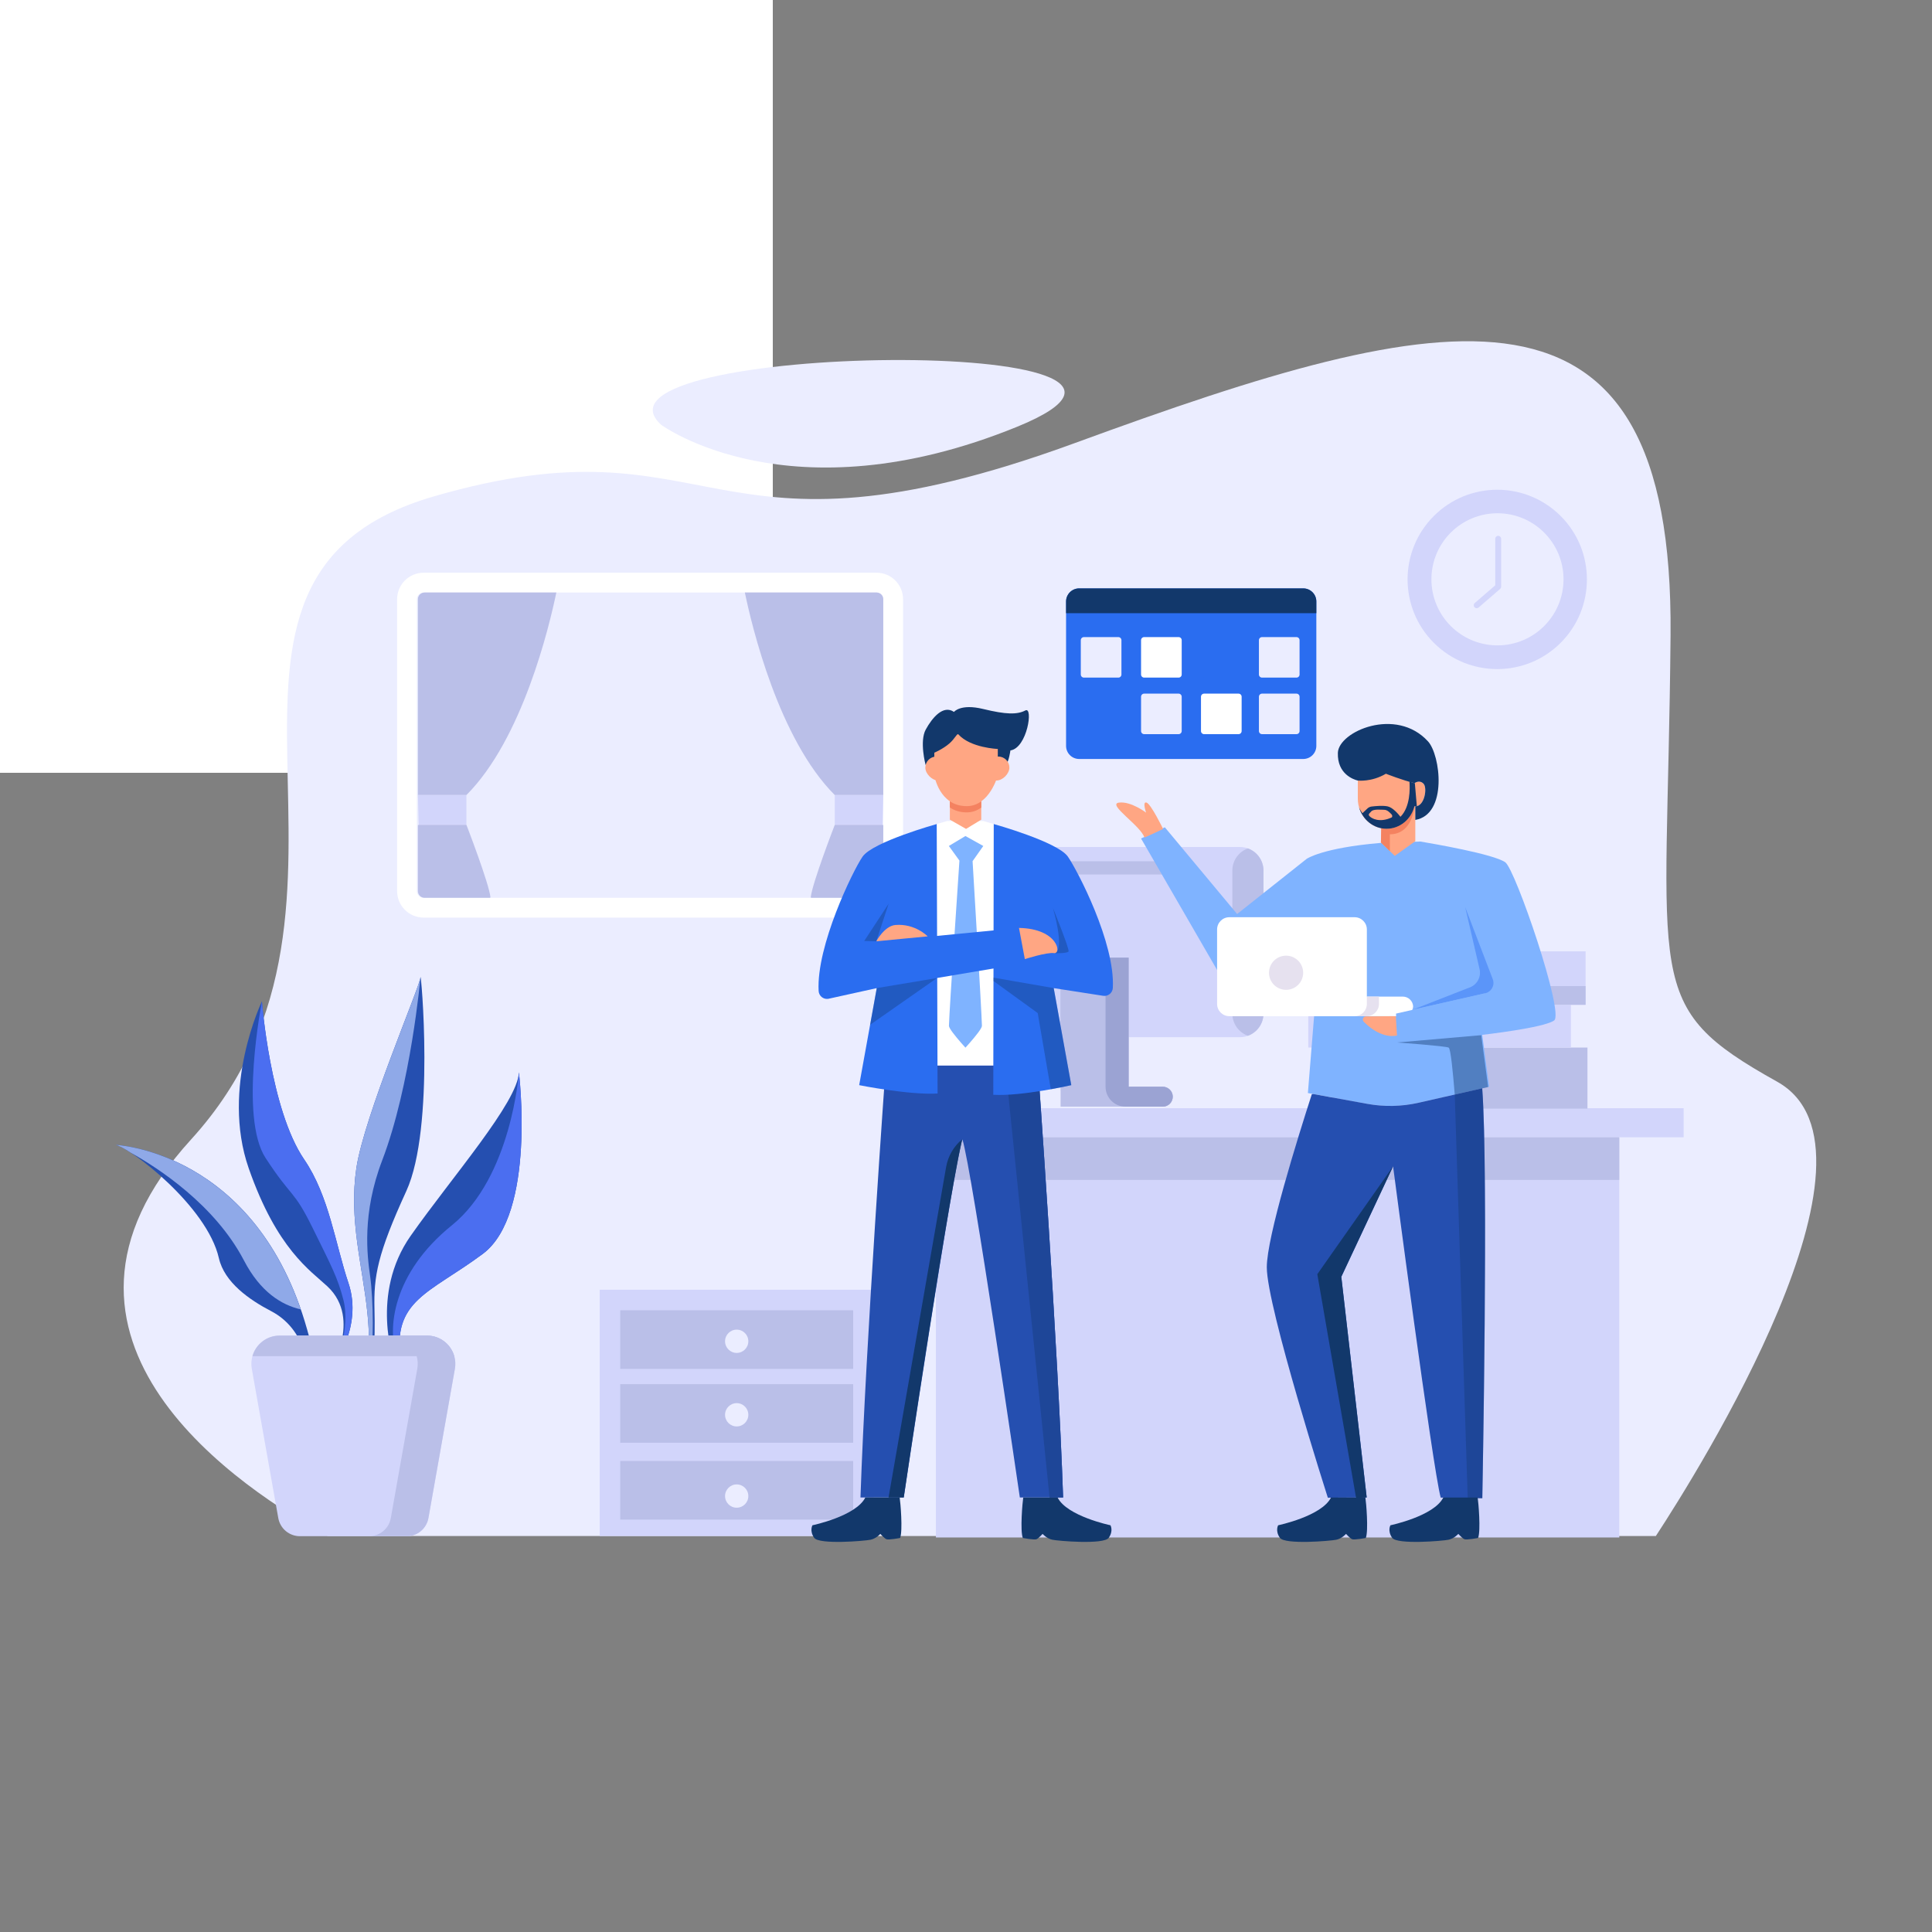 <svg xmlns="http://www.w3.org/2000/svg" xmlns:xlink="http://www.w3.org/1999/xlink" x="0px" y="0px" viewBox="0 0 500 500" style="enable-background:new 0 0 500 500;" xml:space="preserve"><rect x="0" y="0" width="500" height="500" fill="#808080" stroke="none"/><g id="BACKGROUND">	<rect style="fill:#FFFFFF;" width="200" height="200"></rect></g><g id="OBJECTS">	<g>		<g>			<g>				<path style="fill:#EBEDFF;" d="M84.84,397.526h343.688c10.944-16.723,63.157-99.87,31.409-117.576     c-35.341-19.709-28.405-24.783-27.599-115.536c0.877-98.646-57.503-85.147-154.01-49.807     c-96.507,35.341-91.949-7.628-166.043,13.855c-73.772,21.389-6.434,104.593-62.843,166.44     C2.206,346.69,63.614,386.081,84.84,397.526z"></path>				<path style="fill:#EBEDFF;" d="M171.089,109.919c0,0,33.157,24.574,92.163,0.517C322.258,86.379,147.824,88.648,171.089,109.919     z"></path>			</g>			<g>				<rect x="155.194" y="333.782" style="fill:#D2D5FB;" width="70.924" height="63.744"></rect>									<rect x="183.07" y="316.541" transform="matrix(-1.836970e-16 1 -1 -1.836970e-16 537.342 156.03)" style="fill:#BABFE8;" width="15.173" height="60.289"></rect>									<rect x="183.07" y="335.653" transform="matrix(-1.836970e-16 1 -1 -1.836970e-16 556.454 175.142)" style="fill:#BABFE8;" width="15.173" height="60.289"></rect>									<rect x="183.07" y="355.541" transform="matrix(-1.836970e-16 1 -1 -1.836970e-16 576.342 195.029)" style="fill:#BABFE8;" width="15.173" height="60.289"></rect>				<circle style="fill:#EBEDFF;" cx="190.656" cy="347.121" r="3.013"></circle>				<path style="fill:#EBEDFF;" d="M193.669,366.146c0,1.664-1.349,3.013-3.013,3.013c-1.664,0-3.013-1.349-3.013-3.013     c0-1.664,1.349-3.013,3.013-3.013C192.32,363.133,193.669,364.482,193.669,366.146z"></path>				<path style="fill:#EBEDFF;" d="M193.669,387.179c0,1.664-1.349,3.013-3.013,3.013c-1.664,0-3.013-1.349-3.013-3.013     c0-1.664,1.349-3.013,3.013-3.013C192.32,384.166,193.669,385.515,193.669,387.179z"></path>			</g>			<g>				<path style="fill:#FFFFFF;" d="M226.853,148.219H109.631c-3.788,0-6.858,3.07-6.858,6.858v75.539     c0,3.788,3.07,6.858,6.858,6.858h117.222c3.788,0,6.858-3.07,6.858-6.858v-75.539     C233.711,151.289,230.64,148.219,226.853,148.219z"></path>				<path style="fill:#EBEDFF;" d="M109.631,232.353c-0.958,0-1.737-0.779-1.737-1.737v-75.539c0-0.958,0.779-1.737,1.737-1.737     h117.221c0.958,0,1.738,0.779,1.738,1.737v75.539c0,0.958-0.78,1.737-1.738,1.737H109.631z"></path>				<g>					<path style="fill:#BABFE8;" d="M226.852,153.339h-34.084c1.84,8.862,8.787,37.934,23.272,52.42h12.55v-50.682      C228.591,154.118,227.811,153.339,226.852,153.339z"></path>					<polygon style="fill:#D2D5FB;" points="216.041,205.759 216.041,213.461 228.387,213.461 228.591,205.759      "></polygon>					<path style="fill:#BABFE8;" d="M228.591,230.616v-17.038l-0.203-0.117h-12.346c0,0-5.89,15.234-6.23,18.802l0.204,0.09h16.837      C227.811,232.353,228.591,231.574,228.591,230.616z"></path>				</g>				<g>					<path style="fill:#BABFE8;" d="M109.896,153.339h34.084c-1.84,8.862-8.787,37.934-23.273,52.42h-12.549v-50.682      C108.157,154.118,108.938,153.339,109.896,153.339z"></path>					<polygon style="fill:#D2D5FB;" points="120.707,205.759 120.707,213.461 108.361,213.461 108.157,205.759      "></polygon>					<path style="fill:#BABFE8;" d="M108.157,230.616v-17.038l0.203-0.117h12.346c0,0,5.89,15.234,6.23,18.802l-0.204,0.09h-16.837      C108.938,232.353,108.157,231.574,108.157,230.616z"></path>				</g>			</g>			<g>				<path style="fill:#2A6DF0;" d="M337.275,152.275H279.29c-1.873,0-3.392,1.519-3.392,3.392v37.366     c0,1.874,1.519,3.392,3.392,3.392h57.985c1.874,0,3.392-1.519,3.392-3.392v-37.366     C340.667,153.793,339.148,152.275,337.275,152.275z"></path>				<g>					<path style="fill:#12386B;" d="M340.667,158.695v-3.028c0-1.874-1.519-3.392-3.392-3.392H279.29      c-1.873,0-3.392,1.519-3.392,3.392v3.028H340.667z"></path>					<path style="fill:#EBEDFF;" d="M289.423,164.878h-8.908c-0.445,0-0.806,0.361-0.806,0.806v8.876      c0,0.445,0.361,0.806,0.806,0.806h8.908c0.445,0,0.806-0.361,0.806-0.806v-8.876      C290.229,165.239,289.868,164.878,289.423,164.878z"></path>					<path style="fill:#FFFFFF;" d="M305.019,164.878h-8.908c-0.445,0-0.806,0.361-0.806,0.806v8.876      c0,0.445,0.361,0.806,0.806,0.806h8.908c0.445,0,0.806-0.361,0.806-0.806v-8.876      C305.825,165.239,305.464,164.878,305.019,164.878z"></path>					<path style="fill:#2A6DF0;" d="M320.529,164.878h-8.908c-0.445,0-0.806,0.361-0.806,0.806v8.876      c0,0.445,0.361,0.806,0.806,0.806h8.908c0.445,0,0.806-0.361,0.806-0.806v-8.876      C321.335,165.239,320.974,164.878,320.529,164.878z"></path>					<path style="fill:#EBEDFF;" d="M335.522,164.878h-8.908c-0.445,0-0.806,0.361-0.806,0.806v8.876      c0,0.445,0.361,0.806,0.806,0.806h8.908c0.445,0,0.806-0.361,0.806-0.806v-8.876      C336.328,165.239,335.967,164.878,335.522,164.878z"></path>					<path style="fill:#2A6DF0;" d="M289.423,179.51h-8.908c-0.445,0-0.806,0.361-0.806,0.806v8.876      c0,0.445,0.361,0.806,0.806,0.806h8.908c0.445,0,0.806-0.361,0.806-0.806v-8.876      C290.229,179.871,289.868,179.51,289.423,179.51z"></path>					<path style="fill:#EBEDFF;" d="M305.019,179.51h-8.908c-0.445,0-0.806,0.361-0.806,0.806v8.876      c0,0.445,0.361,0.806,0.806,0.806h8.908c0.445,0,0.806-0.361,0.806-0.806v-8.876      C305.825,179.871,305.464,179.51,305.019,179.51z"></path>					<path style="fill:#FFFFFF;" d="M320.529,179.51h-8.908c-0.445,0-0.806,0.361-0.806,0.806v8.876      c0,0.445,0.361,0.806,0.806,0.806h8.908c0.445,0,0.806-0.361,0.806-0.806v-8.876      C321.335,179.871,320.974,179.51,320.529,179.51z"></path>					<path style="fill:#EBEDFF;" d="M335.522,179.51h-8.908c-0.445,0-0.806,0.361-0.806,0.806v8.876      c0,0.445,0.361,0.806,0.806,0.806h8.908c0.445,0,0.806-0.361,0.806-0.806v-8.876      C336.328,179.871,335.967,179.51,335.522,179.51z"></path>				</g>			</g>			<g>				<rect x="229.675" y="286.8" style="fill:#D2D5FB;" width="206.048" height="7.522"></rect>				<rect x="242.212" y="294.322" style="fill:#D2D5FB;" width="176.856" height="103.575"></rect>				<rect x="242.212" y="294.322" style="fill:#BABFE8;" width="176.856" height="11.047"></rect>			</g>			<g>									<ellipse transform="matrix(0.707 -0.707 0.707 0.707 7.495 317.947)" style="fill:#D2D5FB;" cx="387.544" cy="149.926" rx="23.211" ry="23.211"></ellipse>				<g>					<circle style="fill:#EBEDFF;" cx="387.544" cy="149.926" r="17.095"></circle>					<g>						<path style="fill:#D2D5FB;" d="M382.168,157.4c-0.214,0-0.426-0.089-0.577-0.264c-0.275-0.319-0.24-0.8,0.079-1.076       l5.301-4.578v-12.047c0-0.421,0.341-0.762,0.762-0.762c0.422,0,0.763,0.341,0.763,0.762v12.396       c0,0.221-0.096,0.432-0.264,0.577l-5.565,4.807C382.522,157.339,382.345,157.4,382.168,157.4z"></path>					</g>				</g>			</g>			<g>				<path style="fill:#D2D5FB;" d="M320.889,268.426h-67.16c-3.368,0-6.098-2.73-6.098-6.098v-37.028     c0-3.368,2.73-6.098,6.098-6.098h67.16c3.368,0,6.098,2.73,6.098,6.098v37.028C326.987,265.695,324.257,268.426,320.889,268.426     z"></path>				<path style="fill:#BABFE8;" d="M322.96,219.569c-2.347,0.849-4.027,3.09-4.027,5.73v37.028c0,2.64,1.681,4.881,4.027,5.73     c2.347-0.849,4.028-3.09,4.028-5.73v-37.028C326.987,222.659,325.307,220.418,322.96,219.569z"></path>				<path style="fill:#BABFE8;" d="M300.929,281.242h-8.846v-33.401h-17.602v33.401v5.16h26.448c1.425,0,2.58-1.155,2.58-2.58     C303.509,282.397,302.353,281.242,300.929,281.242z"></path>				<path style="fill:#BABFE8;" d="M300.783,281.242h-8.7v-33.401h-17.602v33.401l0,0c0,2.85,2.31,5.16,5.16,5.16h21.288     c1.471,0,2.654-1.231,2.576-2.719C303.432,282.288,302.18,281.242,300.783,281.242z"></path>				<path style="fill:#9BA3D3;" d="M303.509,283.822c0-1.425-1.155-2.58-2.58-2.58h-8.846v-33.401h-5.967v33.401     c0,2.85,2.31,5.16,5.16,5.16h9.654C302.353,286.402,303.509,285.247,303.509,283.822z"></path>				<path style="fill:#BABFE8;" d="M303.848,222.896h-39.146c-0.945,0-1.711,0.766-1.711,1.711l0,0c0,0.945,0.766,1.711,1.711,1.711     h39.146c0.945,0,1.711-0.766,1.711-1.711l0,0C305.559,223.662,304.793,222.896,303.848,222.896z"></path>			</g>			<rect x="344.918" y="271.105" style="fill:#BABFE8;" width="65.917" height="15.807"></rect>			<rect x="338.581" y="260.06" style="fill:#D2D5FB;" width="67.964" height="11.045"></rect>			<rect x="345.201" y="246.21" style="fill:#D2D5FB;" width="65.149" height="13.835"></rect>			<rect x="345.201" y="255.197" style="fill:#BABFE8;" width="65.149" height="4.847"></rect>			<g>				<g>					<path style="fill:#254FB0;" d="M88.456,346.879l1.146,0.241c1.347-3.614,2.567-9.188,0.587-15.043      c-3.376-9.983-4.997-22.557-11.456-31.995c-8.825-12.896-10.943-40.94-10.943-40.94s-10.743,22.247-3.421,43.216      c7.322,20.97,15.983,26.464,20.364,30.558C89.411,337.289,89.317,342.961,88.456,346.879z"></path>					<path style="fill:#4B6EF0;" d="M88.7,346.93l0.902,0.19c1.347-3.614,2.567-9.188,0.587-15.043      c-3.376-9.983-4.997-22.557-11.456-31.995c-8.825-12.896-10.943-40.94-10.943-40.94s-5.939,29.981,0.94,40.541      c6.88,10.56,7.193,7.988,12.136,18.021c4.943,10.033,6.505,12.879,8.009,18.711C89.836,340.148,89.249,344.362,88.7,346.93z"></path>				</g>				<g>					<path style="fill:#254FB0;" d="M94.152,355.071c0,0,2.196-3.276,0.908-15.504c-1.288-12.228-4.805-23.923-2.834-37.259      c1.971-13.335,16.515-47.158,16.591-49.389c0.076-2.231,3.851,38.918-3.656,55.314c-7.507,16.396-8.458,22.049-8.244,30.585      c0.214,8.536-0.274,15.424-1.1,17.427L94.152,355.071z"></path>					<path style="fill:#8FA9E8;" d="M95.806,330.389c0.778,5.451,1.114,19.151-0.285,22.461c-0.131,0.309-0.311,0.138-0.529-0.423      c0.442-2.275,0.765-6.253,0.069-12.86c-1.288-12.228-4.805-23.923-2.834-37.259c1.971-13.335,16.515-47.158,16.591-49.389      c0,0-2.487,27.98-9.896,47.357C93.617,314.149,95.028,324.939,95.806,330.389z"></path>				</g>				<g>					<path style="fill:#254FB0;" d="M102.028,352.48c0,0-6.371-17.55,4.272-32.683c10.643-15.133,27.681-34.552,27.995-42.269      c0,0,4.522,36.664-9.363,46.985c-13.886,10.321-23.643,11.938-21.174,27.908L102.028,352.48z"></path>					<path style="fill:#4B6EF0;" d="M116.932,317.114c-15.479,12.508-16.699,26.979-14.267,33.703      c0.189,0.523,0.545,0.843,1.014,1.015c-2.134-15.414,7.543-17.13,21.253-27.32c13.885-10.321,9.363-46.985,9.363-46.985      S132.412,304.606,116.932,317.114z"></path>				</g>				<g>					<path style="fill:#254FB0;" d="M82.992,356.75l-3.502-12.664C66.452,297.839,29.957,296.3,29.957,296.3      c3.814,0.76,23.618,15.859,26.685,29.294c1.441,6.31,7.887,10.79,13.58,13.757c4.106,2.14,7.141,5.916,8.411,10.369      c1.087,3.81,1.66,7.189,1.66,7.189L82.992,356.75z"></path>					<path style="fill:#8FA9E8;" d="M63.149,326.233c4.266,8.184,9.761,11.511,14.689,12.634      C63.631,297.744,29.957,296.3,29.957,296.3c0.754,0.15,2.147,0.878,3.897,2.025C40.873,302.244,55.613,311.778,63.149,326.233z      "></path>				</g>				<g>					<path style="fill:#D2D5FB;" d="M110.517,345.647H72.374c-4.554,0-8.002,4.114-7.207,8.598l6.849,38.623      c0.482,2.719,2.845,4.699,5.606,4.699h27.648c2.761,0,5.124-1.981,5.606-4.699l6.849-38.623      C118.52,349.761,115.071,345.647,110.517,345.647z"></path>					<path style="fill:#BABFE8;" d="M117.563,350.977c-0.859-3.032-3.643-5.329-7.045-5.329H72.374      c-3.402,0-6.186,2.297-7.045,5.329H117.563z"></path>					<path style="fill:#BABFE8;" d="M110.518,345.647h-9.731c4.554,0,8.002,4.114,7.207,8.598l-6.849,38.623      c-0.482,2.719-2.845,4.699-5.606,4.699h9.731c2.761,0,5.124-1.981,5.606-4.699l6.849-38.623      C118.52,349.761,115.071,345.647,110.518,345.647z"></path>				</g>			</g>			<g>				<g>					<g>						<path style="fill:#7FB3FF;" d="M367.592,217.787c3.284,0.562,18.908,3.235,21.962,5.36       c2.624,1.826,15.337,39.011,12.656,40.947c-2.68,1.936-18.612,3.722-18.612,3.722l1.787,13.424l-18.233,4.149       c-4.376,0.996-8.909,1.094-13.325,0.288l-15.345-2.799l3.127-38.737l-20.421,11.729c-1.487,0.776-3.32,0.221-4.127-1.249       l-21.755-37.617l6.15-2.904l18.712,22.448l18.017-14.294c0,0,4.057-2.829,18.985-4.095L367.592,217.787z"></path>						<path style="fill:#FFA683;" d="M300.999,214.497c0,0-3.161-6.481-4.292-6.802c-1.131-0.322-0.099,2.614-0.099,2.614       s-3.939-3.019-7.05-2.59c-3.111,0.428,5.743,6.032,6.619,9.048C296.177,216.766,301.191,214.518,300.999,214.497z"></path>						<g>							<g>								<path style="fill:#FFFFFF;" d="M318.148,262.982h32.429c1.748,0,3.165-1.417,3.165-3.165v-19.274         c0-1.748-1.417-3.165-3.165-3.165h-32.429c-1.748,0-3.165,1.417-3.165,3.165v19.274         C314.983,261.565,316.4,262.982,318.148,262.982z"></path>								<path style="fill:#FFFFFF;" d="M335.604,262.982h27.44c1.479,0,2.678-1.199,2.678-2.678v0.293         c0-1.479-1.199-2.678-2.678-2.678h-27.44c-1.479,0-2.678,1.199-2.678,2.678v-0.293         C332.926,261.783,334.125,262.982,335.604,262.982z"></path>								<path style="fill:#E6E1EF;" d="M356.875,257.918v1.898c0,1.741-1.406,3.153-3.144,3.166h-3.132         c1.738-0.012,3.142-1.425,3.142-3.166v-1.898H356.875z"></path>							</g>							<path style="fill:#E6E1EF;" d="M328.413,251.748c0-2.443,1.98-4.423,4.423-4.423c2.443,0,4.423,1.98,4.423,4.423        s-1.98,4.423-4.423,4.423C330.393,256.171,328.413,254.19,328.413,251.748z"></path>						</g>						<path style="opacity:0.42;fill:#2A6DF0;" d="M382.889,250.717l-3.7-15.945l7.115,18.583c0.649,1.609-0.34,3.408-2.045,3.722       l-18.609,4.218l14.56-5.689C382.253,254.938,383.426,252.798,382.889,250.717z"></path>						<polygon style="fill:#7FB3FF;" points="383.343,267.902 361.592,269.794 361.293,262.32 384.258,257.078       "></polygon>						<path style="opacity:0.42;fill:#12386B;" d="M374.918,271.118c0.509,0.231,1.118,6.487,1.569,12.174l8.643-1.967       l-1.787-13.424l-21.751,1.892C361.592,269.794,373.978,270.691,374.918,271.118z"></path>						<path style="fill:#FFA683;" d="M361.539,267.979c0,0-3.822,1.242-8.592-3.545c-0.509-0.51-0.15-1.387,0.57-1.392l7.721-0.061       L361.539,267.979z"></path>					</g>					<g>						<g>							<path style="fill:#254FB0;" d="M383.62,387.741l-10.767-0.162c-2.054-7.43-12.327-85.731-12.327-85.731l-13.4,28.585        l6.573,57.115l-10.056,0.062c0,0-15.795-49.369-15.795-59.641c0-7.831,7.893-33.157,11.647-44.773l0.301-0.077l14.034,2.556        c4.41,0.811,8.944,0.711,13.323-0.286l16.413-3.73l0.031,0.015C385.227,303.114,383.62,387.741,383.62,387.741z"></path>							<path style="opacity:0.35;fill:#12386B;" d="M383.62,387.739c0-0.001,0.776-38.649,0.73-69.971c0-0.026,0-0.052,0-0.078        c-0.001-0.685-0.002-1.366-0.004-2.044c-0.001-0.284-0.002-0.565-0.003-0.847c-0.001-0.415-0.002-0.832-0.004-1.244        c-0.051-13.588-0.259-25.498-0.746-31.88l-7.107,1.617l0,0.001l3.353,104.286l3.645,0.15L383.62,387.739z"></path>							<polygon style="fill:#12386B;" points="350.947,387.643 353.701,387.547 347.127,330.432 360.527,301.848 340.92,329.76                "></polygon>						</g>						<path style="fill:#12386B;" d="M344.466,387.56c-2.409,4.827-13.678,7.178-13.678,7.178s-0.824,1.424,0.444,3.244       c1.268,1.82,13.115,0.816,14.602,0.499c1.487-0.317,2.518-1.511,2.518-1.511s0.987,1.091,1.54,1.363       c0.554,0.272,3.581-0.307,3.581-0.307c0.728-1.922,0.083-9.29-0.111-10.466H344.466z"></path>						<path style="fill:#12386B;" d="M373.523,387.56c-2.409,4.827-13.678,7.178-13.678,7.178s-0.824,1.424,0.444,3.244       c1.268,1.82,13.115,0.816,14.602,0.499c1.487-0.317,2.518-1.511,2.518-1.511s0.987,1.091,1.541,1.363       c0.554,0.272,3.581-0.307,3.581-0.307c0.728-1.922,0.083-9.29-0.111-10.466H373.523z"></path>					</g>					<g>						<g>							<path style="fill:#FFA683;" d="M366.281,208.671v9.021l-5.314,3.8l-3.584-3.452l0.085-3.7        c0.448,0.093,0.911,0.139,1.382,0.139c3.46,0,6.372-2.472,7.206-5.824C366.134,208.671,366.204,208.671,366.281,208.671z"></path>							<path style="fill:#FFA683;" d="M368.427,202.85c-1.05-1.122-2.268-0.215-2.268-0.215s-0.017,0.018-0.047,0.052        c-3.116-0.739-7.461-4.047-7.461-4.047c-2.933,1.771-7.251,3.366-7.251,3.366v4.678c0,4.306,3.334,7.797,7.447,7.797        c3.463,0,6.373-2.475,7.207-5.827C368.618,209.008,369.463,203.957,368.427,202.85z"></path>							<path style="fill:#12386B;" d="M366.296,212.193l-0.016-0.008v-3.514c2.387,0.046,3.151-4.742,2.147-5.824        c-1.05-1.12-2.271-0.216-2.271-0.216s-0.016,0.023-0.046,0.054c-3.113-0.741-7.438-2.444-7.438-2.444        c-3.76,2.216-7.275,1.765-7.275,1.765c-1.089-0.263-5.329-1.676-5.159-7.167c0.17-5.545,15.084-12.01,23.333-2.966        C372.799,195.402,374.699,210.726,366.296,212.193z"></path>						</g>						<path style="fill:#F48260;" d="M358.851,214.479c-0.475,0-0.934-0.062-1.384-0.152l-0.083,3.712l2.309,2.227v-4.351       c5.955,0,6.364-7.26,6.364-7.26C365.223,212.008,362.311,214.479,358.851,214.479z"></path>						<path style="fill:#12386B;" d="M366.157,202.632c0,0-0.016,0.023-0.046,0.054c-0.425-0.1-0.88-0.255-1.344-0.44       c0.146,1.886,0.209,6.596-2.328,9.138c-0.61-0.785-2.037-2.448-3.367-2.707c-1.252-0.244-3.138-0.068-4.111,0.052       c-0.401,0.05-0.775,0.224-1.069,0.502l-1.297,1.225c-0.324-0.432-0.625-0.927-0.881-1.513       c0.927,3.205,3.769,5.538,7.136,5.538c3.46,0,6.372-2.472,7.206-5.824c0.216,0.031,0.425,0.008,0.618-0.039v-0.008       L366.157,202.632z M360.14,211.559c-3.091,1.441-5.233,0.283-5.807-0.439c-0.133-0.167-0.118-0.407,0.027-0.564l0.525-0.571       c0.595-0.653,2.516-0.413,3.318-0.413c0.849,0,1.488,0.723,1.956,1.219C360.35,210.996,360.379,211.447,360.14,211.559z"></path>					</g>				</g>				<g>					<path style="fill:#254FB0;" d="M275.131,387.549c-1.331-39.47-6.541-111.758-6.541-111.758h-39.359      c0,0-5.211,72.288-6.541,111.758h11.198c0,0,12.717-84.902,15.184-92.673c2.467,7.771,14.862,92.673,14.862,92.673H275.131z"></path>					<path style="fill:#254FB0;" d="M275.132,387.549h-3.507L260.187,275.79h8.403C268.59,275.79,273.803,348.082,275.132,387.549z"></path>					<path style="opacity:0.35;fill:#12386B;" d="M275.132,387.549h-3.507L260.187,275.79h8.403      C268.59,275.79,273.803,348.082,275.132,387.549z"></path>					<path style="fill:#12386B;" d="M223.941,387.56c-2.409,4.827-13.678,7.178-13.678,7.178s-0.824,1.424,0.444,3.244      c1.269,1.82,13.115,0.816,14.602,0.499c1.487-0.317,2.518-1.511,2.518-1.511s0.986,1.091,1.54,1.363      c0.554,0.272,3.581-0.307,3.581-0.307c0.728-1.922,0.083-9.29-0.111-10.466H223.941z"></path>					<path style="fill:#12386B;" d="M273.709,387.56c2.409,4.827,13.678,7.178,13.678,7.178s0.824,1.424-0.444,3.244      c-1.268,1.82-13.115,0.816-14.601,0.499c-1.487-0.317-2.518-1.511-2.518-1.511s-0.987,1.091-1.541,1.363      c-0.554,0.272-3.581-0.307-3.581-0.307c-0.728-1.922-0.083-9.29,0.111-10.466H273.709z"></path>					<g>						<polygon style="fill:#FFFFFF;" points="257.18,213.26 254.51,212.484 250.37,212.484 249.234,212.484 245.094,212.484        242.424,213.26 235.772,275.569 249.234,275.569 250.37,275.569 263.832,275.569       "></polygon>						<path style="fill:#2A6DF0;" d="M242.424,213.26c0,0-16.52,4.601-19.181,8.426c-2.489,3.577-12.019,23.134-11.381,34.778       c0.069,1.263,1.191,2.204,2.445,2.038l12.595-2.778l-4.546,25.112c0,0,12.972,2.605,20.289,2.162L242.424,213.26z"></path>						<path style="fill:#2A6DF0;" d="M257.18,213.26c0,0,16.52,4.601,19.181,8.426c2.488,3.577,12.273,22.353,11.636,33.997       c-0.069,1.263-1.191,2.204-2.445,2.038l-12.85-1.997l4.546,25.112c0,0-12.87,2.938-20.188,2.494L257.18,213.26z"></path>						<path style="fill:#7FB3FF;" d="M254.474,218.939l-4.621-2.575l-4.288,2.575l2.736,3.781c0,0-2.616,38.634-2.716,42.759       c-0.015,0.62,1.617,2.64,3.106,4.349c0.411,0.473,0.812,0.922,1.163,1.31c0.351-0.389,0.752-0.837,1.163-1.31       c1.489-1.709,3.121-3.729,3.106-4.349c-0.102-4.125-2.421-42.611-2.421-42.611L254.474,218.939z"></path>						<polygon style="fill:#2A6DF0;" points="226.902,255.723 265.818,249.182 263.711,240.146 219.308,244.47       "></polygon>						<path style="fill:#FFA683;" d="M265.227,248.221c0,0,5.691-1.848,7.613-1.552c1.922,0.296,1.035-6.32-9.128-6.523       L265.227,248.221z"></path>						<path style="fill:#FFA683;" d="M240.084,242.329c0,0-3.271-3.382-8.371-2.938c-2.817,0.245-4.934,4.213-4.934,4.213       L240.084,242.329z"></path>						<polygon style="opacity:0.35;fill:#12386B;" points="225.184,265.214 242.494,253.116 226.902,255.723       "></polygon>						<polygon style="opacity:0.35;fill:#12386B;" points="226.78,243.604 223.66,243.524 229.981,233.871       "></polygon>						<path style="opacity:0.35;fill:#12386B;" d="M272.964,246.701c0,0,3.23,0.064,3.572-0.449       c0.342-0.512-4.057-11.313-4.057-11.313S275.719,245.777,272.964,246.701z"></path>						<path style="opacity:0.35;fill:#12386B;" d="M277.247,280.836l-2.575-14.225h0l-1.971-10.888l-15.59-2.715l-0.002,0.878       l11.448,8.294l3.387,19.715C275.044,281.338,277.247,280.836,277.247,280.836z"></path>					</g>					<path style="fill:#12386B;" d="M248.987,294.862L248.987,294.862c-2.179,1.82-3.641,4.354-4.129,7.15l-14.902,85.537h3.931      C233.887,387.549,244.374,316.132,248.987,294.862z"></path>					<g>						<polygon style="fill:#FFA683;" points="253.948,212.127 250.012,214.522 245.82,212.127 245.82,204.271 253.948,204.271              "></polygon>						<path style="fill:#12386B;" d="M239.538,197.948c0,0-1.629-6.083,0.048-9.149c1.677-3.065,4.525-6.47,7.303-4.554       c0,0,1.671-2.193,7.563-0.756c5.892,1.437,8.797,1.478,10.904,0.377c2.108-1.102,0.495,9.724-3.864,10.346       c0,0-0.351,2.826-1.214,3.832c-0.862,1.006-11.4,1.533-11.4,1.533L239.538,197.948z"></path>						<path style="fill:#FFA683;" d="M248.015,190.046c-0.305-0.34-0.902,1.136-2.314,2.362c-1.666,1.448-3.899,2.389-3.899,2.389       v5.865c0,0,1.217,7.968,8.392,7.968c5.917,0,8.037-7.936,8.037-7.936v-5.037v-1.828       C258.231,193.829,251.177,193.573,248.015,190.046z"></path>						<path style="fill:#F48260;" d="M253.948,207.388v1.614c-1.031,0.745-2.273,1.241-3.754,1.241       c-1.812,0-3.244-0.508-4.373-1.269v-1.613c1.128,0.761,2.56,1.269,4.373,1.269       C251.673,208.63,252.917,208.133,253.948,207.388z"></path>						<path style="fill:#FFA683;" d="M245.204,198.657c0-1.582-1.283-2.865-2.865-2.865c-1.582,0-2.864,1.282-2.864,2.865       c0,1.582,1.736,3.339,3.318,3.339C244.375,201.996,245.204,200.239,245.204,198.657z"></path>						<path style="fill:#FFA683;" d="M255.498,198.657c0-1.582,1.283-2.865,2.865-2.865s2.865,1.282,2.865,2.865       c0,1.582-1.736,3.339-3.318,3.339S255.498,200.239,255.498,198.657z"></path>					</g>				</g>			</g>		</g>	</g></g></svg>
